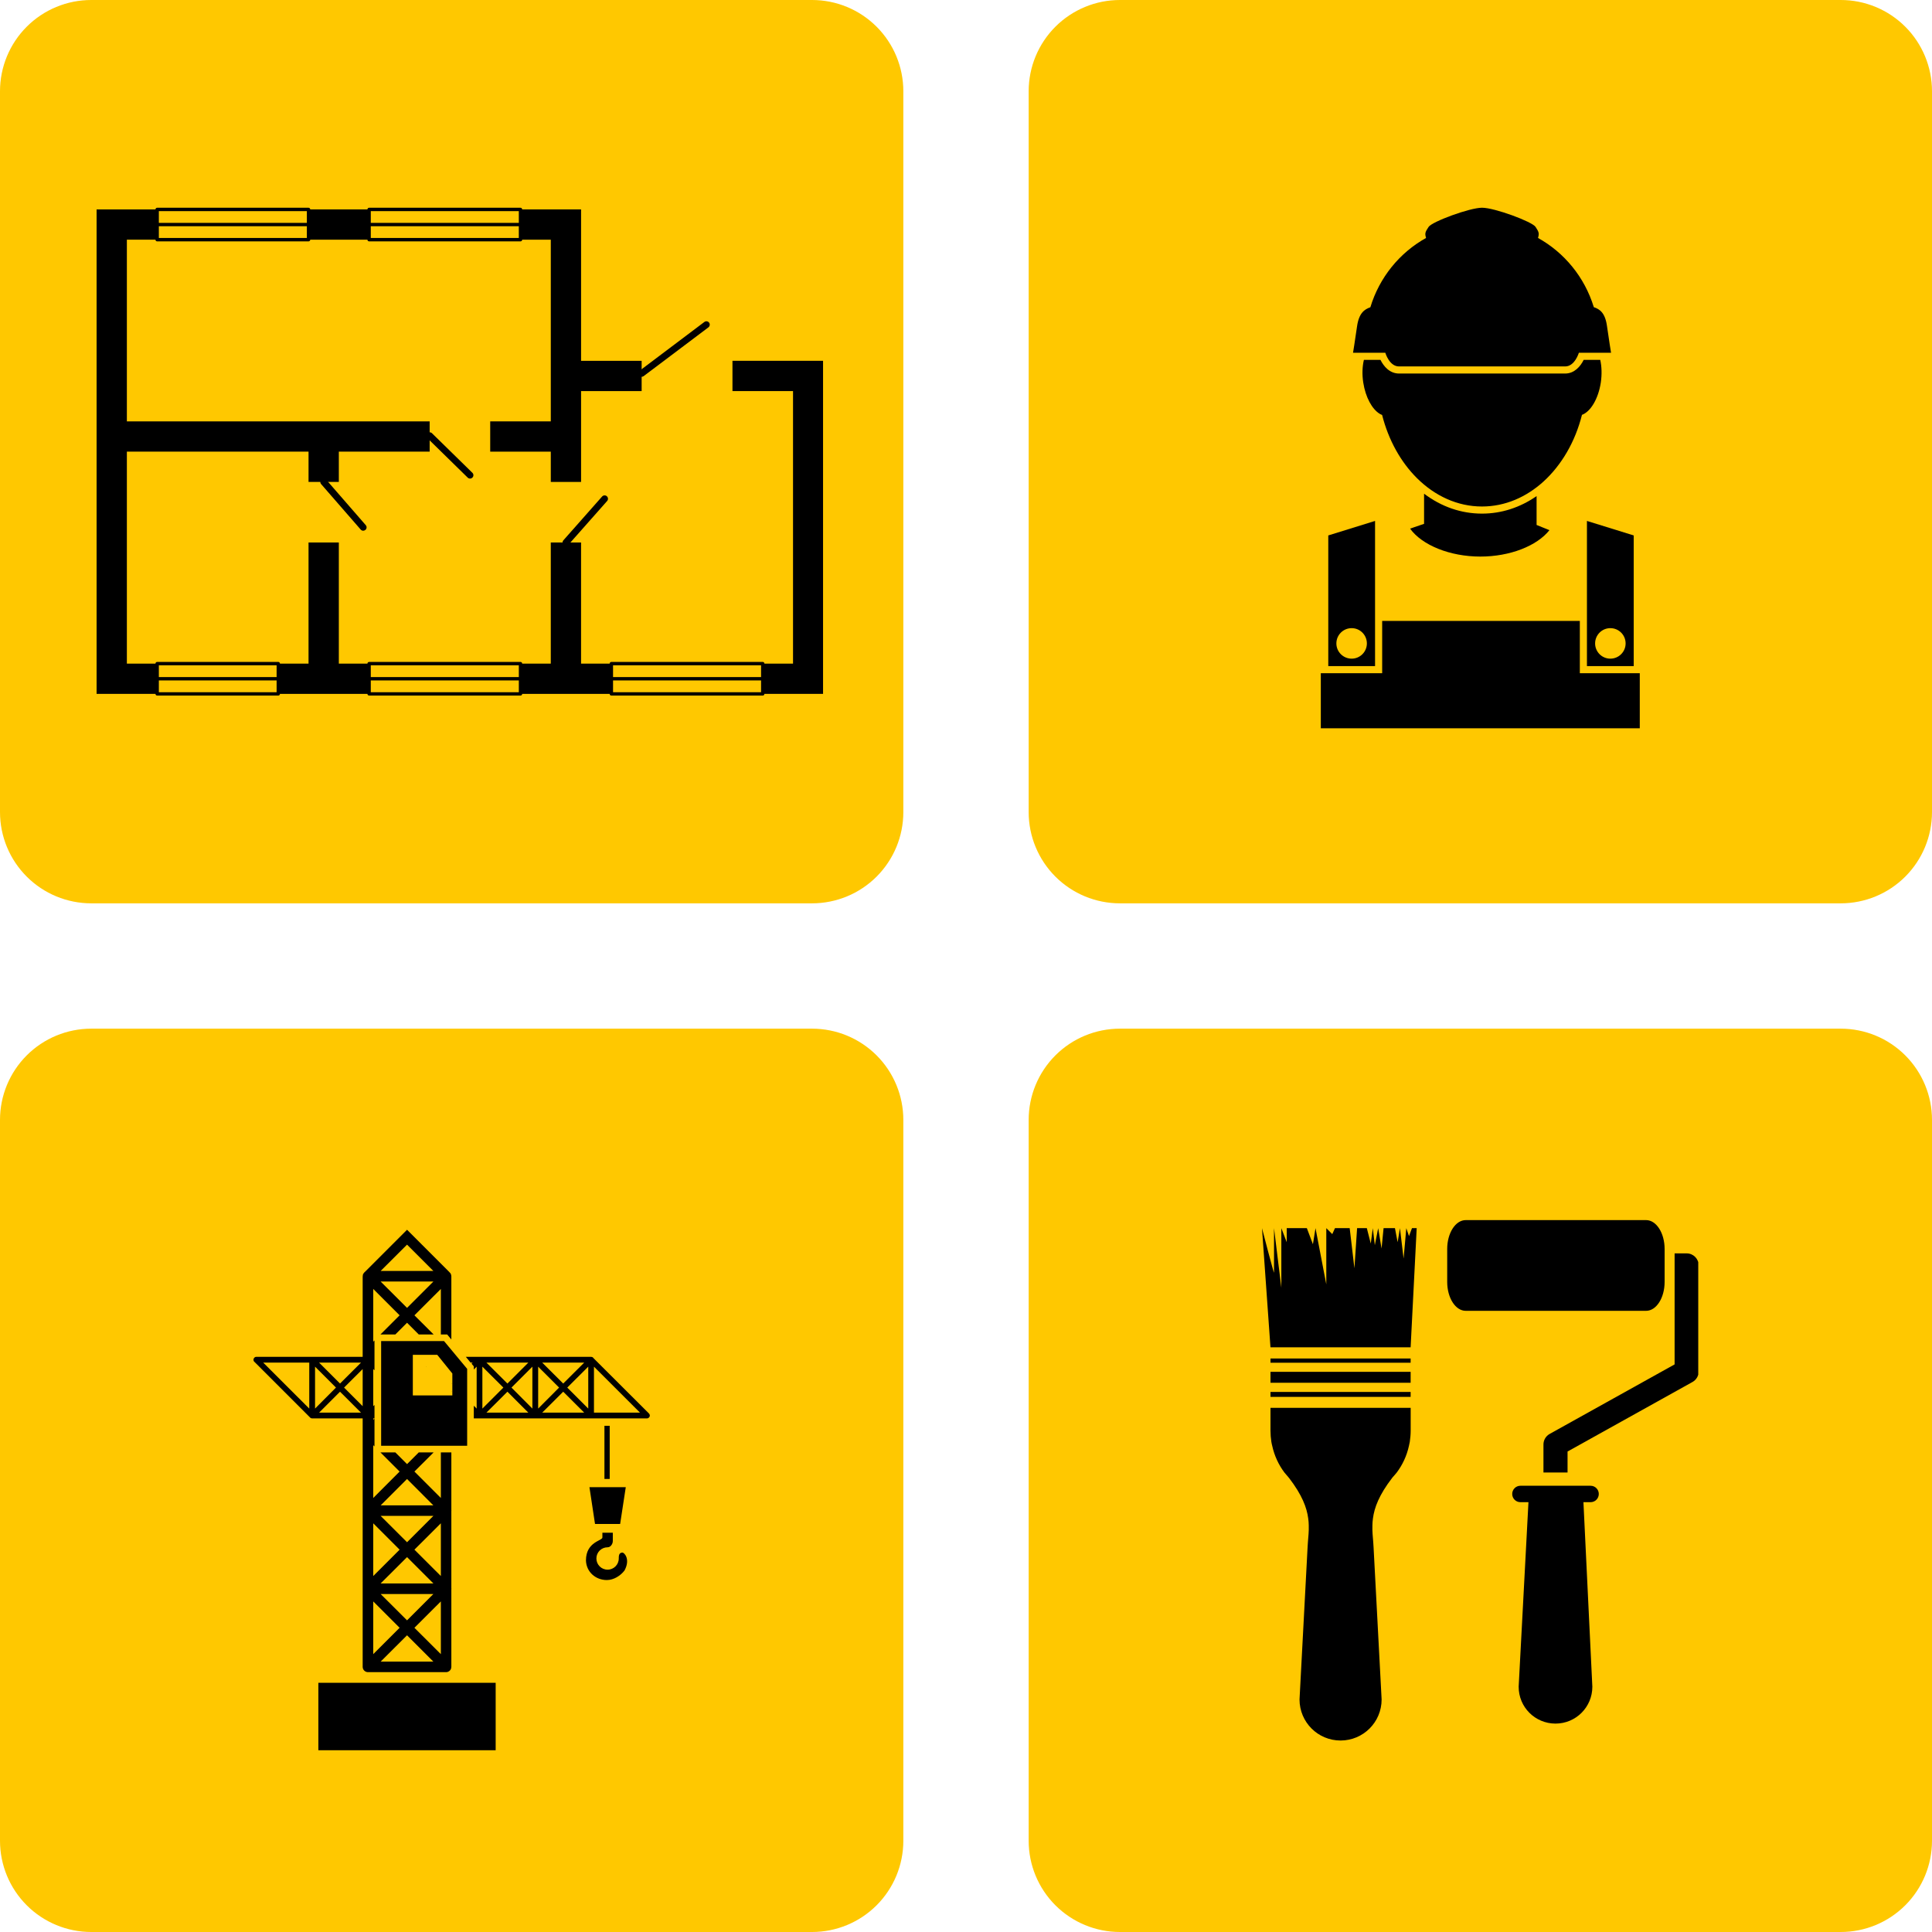 <svg xmlns="http://www.w3.org/2000/svg" xmlns:xlink="http://www.w3.org/1999/xlink" width="1080" zoomAndPan="magnify" viewBox="0 0 810 810" height="1080" preserveAspectRatio="xMidYMid meet" version="1.0"><defs><clipPath id="9da37577e1"><path d="M 0 0 L 378.727 0 L 378.727 378.727 L 0 378.727 Z M 0 0 " clip-rule="nonzero"/></clipPath><clipPath id="8c84ff7105"><path d="M 38.25 0 L 340.477 0 C 350.621 0 360.348 4.031 367.523 11.203 C 374.695 18.375 378.727 28.105 378.727 38.25 L 378.727 340.477 C 378.727 350.621 374.695 360.348 367.523 367.523 C 360.348 374.695 350.621 378.727 340.477 378.727 L 38.25 378.727 C 28.105 378.727 18.375 374.695 11.203 367.523 C 4.031 360.348 0 350.621 0 340.477 L 0 38.25 C 0 28.105 4.031 18.375 11.203 11.203 C 18.375 4.031 28.105 0 38.25 0 Z M 38.25 0 " clip-rule="nonzero"/></clipPath><clipPath id="1d225b1afa"><path d="M 129 87.094 L 155 87.094 L 155 101 L 129 101 Z M 129 87.094 " clip-rule="nonzero"/></clipPath><clipPath id="78ba0e1bbc"><path d="M 205 87.094 L 270 87.094 L 270 203 L 205 203 Z M 205 87.094 " clip-rule="nonzero"/></clipPath><clipPath id="918accbe86"><path d="M 307 151 L 345.07 151 L 345.07 291 L 307 291 Z M 307 151 " clip-rule="nonzero"/></clipPath><clipPath id="aaeef78f6f"><path d="M 40.492 87.094 L 181 87.094 L 181 291 L 40.492 291 Z M 40.492 87.094 " clip-rule="nonzero"/></clipPath><clipPath id="6ec2b4d1f0"><path d="M 154 87.094 L 219 87.094 L 219 102 L 154 102 Z M 154 87.094 " clip-rule="nonzero"/></clipPath><clipPath id="d85e32e928"><path d="M 65 87.094 L 131 87.094 L 131 102 L 65 102 Z M 65 87.094 " clip-rule="nonzero"/></clipPath><clipPath id="03ff29a6d2"><path d="M 65 277 L 118 277 L 118 291.762 L 65 291.762 Z M 65 277 " clip-rule="nonzero"/></clipPath><clipPath id="72f2ed7153"><path d="M 154 277 L 219 277 L 219 291.762 L 154 291.762 Z M 154 277 " clip-rule="nonzero"/></clipPath><clipPath id="718901943d"><path d="M 255 277 L 321 277 L 321 291.762 L 255 291.762 Z M 255 277 " clip-rule="nonzero"/></clipPath><clipPath id="d7040b2375"><path d="M 0 431.273 L 378.727 431.273 L 378.727 810 L 0 810 Z M 0 431.273 " clip-rule="nonzero"/></clipPath><clipPath id="d67598bb2b"><path d="M 38.25 431.273 L 340.477 431.273 C 350.621 431.273 360.348 435.305 367.523 442.477 C 374.695 449.652 378.727 459.379 378.727 469.523 L 378.727 771.75 C 378.727 781.895 374.695 791.625 367.523 798.797 C 360.348 805.969 350.621 810 340.477 810 L 38.25 810 C 28.105 810 18.375 805.969 11.203 798.797 C 4.031 791.625 0 781.895 0 771.75 L 0 469.523 C 0 459.379 4.031 449.652 11.203 442.477 C 18.375 435.305 28.105 431.273 38.25 431.273 Z M 38.25 431.273 " clip-rule="nonzero"/></clipPath><clipPath id="cd3c2e940d"><path d="M 106.27 515.578 L 272.258 515.578 L 272.258 702 L 106.27 702 Z M 106.27 515.578 " clip-rule="nonzero"/></clipPath><clipPath id="ffd1b19e2c"><path d="M 133 705 L 208 705 L 208 733.941 L 133 733.941 Z M 133 705 " clip-rule="nonzero"/></clipPath><clipPath id="6582ebb78f"><path d="M 431.273 431.273 L 810 431.273 L 810 810 L 431.273 810 Z M 431.273 431.273 " clip-rule="nonzero"/></clipPath><clipPath id="a8b60617b0"><path d="M 469.523 431.273 L 771.75 431.273 C 781.895 431.273 791.625 435.305 798.797 442.477 C 805.969 449.652 810 459.379 810 469.523 L 810 771.75 C 810 781.895 805.969 791.625 798.797 798.797 C 791.625 805.969 781.895 810 771.75 810 L 469.523 810 C 459.379 810 449.652 805.969 442.477 798.797 C 435.305 791.625 431.273 781.895 431.273 771.75 L 431.273 469.523 C 431.273 459.379 435.305 449.652 442.477 442.477 C 449.652 435.305 459.379 431.273 469.523 431.273 Z M 469.523 431.273 " clip-rule="nonzero"/></clipPath><clipPath id="f3ce5ca0eb"><path d="M 532 590 L 592 590 L 592 729.879 L 532 729.879 Z M 532 590 " clip-rule="nonzero"/></clipPath><clipPath id="3916c3d279"><path d="M 529.09 514 L 594 514 L 594 565 L 529.09 565 Z M 529.09 514 " clip-rule="nonzero"/></clipPath><clipPath id="5fcdc2b564"><path d="M 647 525 L 712 525 L 712 618 L 647 618 Z M 647 525 " clip-rule="nonzero"/></clipPath><clipPath id="1e3e1d6eb0"><path d="M 606 511.516 L 698 511.516 L 698 550 L 606 550 Z M 606 511.516 " clip-rule="nonzero"/></clipPath><clipPath id="d6dc48db3e"><path d="M 431.273 0 L 810 0 L 810 378.727 L 431.273 378.727 Z M 431.273 0 " clip-rule="nonzero"/></clipPath><clipPath id="3a48f88844"><path d="M 469.523 0 L 771.75 0 C 781.895 0 791.625 4.031 798.797 11.203 C 805.969 18.375 810 28.105 810 38.25 L 810 340.477 C 810 350.621 805.969 360.348 798.797 367.523 C 791.625 374.695 781.895 378.727 771.75 378.727 L 469.523 378.727 C 459.379 378.727 449.652 374.695 442.477 367.523 C 435.305 360.348 431.273 350.621 431.273 340.477 L 431.273 38.25 C 431.273 28.105 435.305 18.375 442.477 11.203 C 449.652 4.031 459.379 0 469.523 0 Z M 469.523 0 " clip-rule="nonzero"/></clipPath><clipPath id="303f6b3a5a"><path d="M 553.73 260 L 687.484 260 L 687.484 305.457 L 553.73 305.457 Z M 553.73 260 " clip-rule="nonzero"/></clipPath><clipPath id="a827f91db7"><path d="M 567 87.094 L 676 87.094 L 676 154 L 567 154 Z M 567 87.094 " clip-rule="nonzero"/></clipPath></defs><g clip-path="url(#9da37577e1)"><g clip-path="url(#8c84ff7105)"><path fill="#ffc800" d="M 0 0 L 378.727 0 L 378.727 378.727 L 0 378.727 Z M 0 0 " fill-opacity="1" fill-rule="nonzero"/></g></g><g clip-path="url(#1d225b1afa)"><path fill="#000000" d="M 154.754 87.797 L 154.754 100.492 L 129.355 100.492 L 129.355 87.797 L 154.754 87.797 " fill-opacity="1" fill-rule="nonzero"/></g><g clip-path="url(#78ba0e1bbc)"><path fill="#000000" d="M 269.012 151.277 L 269.012 163.969 L 243.617 163.969 L 243.617 202.055 L 230.922 202.055 L 230.922 189.355 L 205.523 189.355 L 205.523 176.664 L 230.922 176.664 L 230.922 100.492 L 218.223 100.492 L 218.223 87.797 L 243.617 87.797 L 243.617 151.277 L 269.012 151.277 " fill-opacity="1" fill-rule="nonzero"/></g><g clip-path="url(#918accbe86)"><path fill="#000000" d="M 345.168 151.273 L 345.168 290.914 L 319.789 290.914 L 319.789 278.227 L 332.48 278.227 L 332.48 163.969 L 307.09 163.969 L 307.09 151.273 L 345.168 151.273 " fill-opacity="1" fill-rule="nonzero"/></g><path fill="#000000" d="M 256.309 278.227 L 256.309 290.914 L 218.227 290.914 L 218.227 278.227 L 230.918 278.227 L 230.918 227.441 L 243.613 227.441 L 243.613 278.227 L 256.309 278.227 " fill-opacity="1" fill-rule="nonzero"/><g clip-path="url(#aaeef78f6f)"><path fill="#000000" d="M 180.137 176.664 L 180.137 189.355 L 142.059 189.355 L 142.059 202.055 L 129.355 202.055 L 129.355 189.355 L 53.191 189.355 L 53.191 278.227 L 65.887 278.227 L 65.887 290.914 L 40.496 290.914 L 40.496 87.797 L 65.887 87.797 L 65.887 100.492 L 53.191 100.492 L 53.191 176.664 L 180.137 176.664 " fill-opacity="1" fill-rule="nonzero"/></g><path fill="#000000" d="M 154.754 278.227 L 154.754 290.914 L 116.672 290.914 L 116.672 278.227 L 129.355 278.227 L 129.355 227.441 L 142.059 227.441 L 142.059 278.227 L 154.754 278.227 " fill-opacity="1" fill-rule="nonzero"/><g clip-path="url(#6ec2b4d1f0)"><path fill="#000000" d="M 155.453 99.781 L 217.516 99.781 L 217.516 88.508 L 155.453 88.508 Z M 218.227 101.199 L 154.754 101.199 C 154.363 101.199 154.047 100.883 154.047 100.492 L 154.047 87.797 C 154.047 87.414 154.363 87.094 154.754 87.094 L 218.227 87.094 C 218.617 87.094 218.926 87.414 218.926 87.797 L 218.926 100.492 C 218.926 100.883 218.617 101.199 218.227 101.199 " fill-opacity="1" fill-rule="nonzero"/></g><g clip-path="url(#d85e32e928)"><path fill="#000000" d="M 66.598 99.781 L 128.652 99.781 L 128.652 88.508 L 66.598 88.508 Z M 129.355 101.199 L 65.887 101.199 C 65.492 101.199 65.184 100.883 65.184 100.492 L 65.184 87.797 C 65.184 87.414 65.492 87.094 65.887 87.094 L 129.355 87.094 C 129.746 87.094 130.066 87.414 130.066 87.797 L 130.066 100.492 C 130.066 100.883 129.746 101.199 129.355 101.199 " fill-opacity="1" fill-rule="nonzero"/></g><g clip-path="url(#03ff29a6d2)"><path fill="#000000" d="M 66.598 290.211 L 115.969 290.211 L 115.969 278.926 L 66.598 278.926 Z M 116.672 291.621 L 65.887 291.621 C 65.492 291.621 65.184 291.312 65.184 290.914 L 65.184 278.227 C 65.184 277.828 65.492 277.516 65.887 277.516 L 116.672 277.516 C 117.062 277.516 117.367 277.828 117.367 278.227 L 117.367 290.914 C 117.367 291.312 117.062 291.621 116.672 291.621 " fill-opacity="1" fill-rule="nonzero"/></g><g clip-path="url(#72f2ed7153)"><path fill="#000000" d="M 155.453 290.211 L 217.52 290.211 L 217.52 278.926 L 155.453 278.926 Z M 218.227 291.621 L 154.754 291.621 C 154.363 291.621 154.047 291.312 154.047 290.914 L 154.047 278.227 C 154.047 277.828 154.363 277.516 154.754 277.516 L 218.227 277.516 C 218.617 277.516 218.93 277.828 218.93 278.227 L 218.93 290.914 C 218.93 291.312 218.617 291.621 218.227 291.621 " fill-opacity="1" fill-rule="nonzero"/></g><g clip-path="url(#718901943d)"><path fill="#000000" d="M 257.023 290.211 L 319.082 290.211 L 319.082 278.926 L 257.023 278.926 Z M 319.789 291.621 L 256.309 291.621 C 255.922 291.621 255.602 291.312 255.602 290.918 L 255.602 278.227 C 255.602 277.828 255.922 277.52 256.309 277.52 L 319.789 277.52 C 320.172 277.52 320.488 277.828 320.488 278.227 L 320.488 290.918 C 320.488 291.312 320.172 291.621 319.789 291.621 " fill-opacity="1" fill-rule="nonzero"/></g><path fill="#000000" d="M 116.672 285.273 L 65.887 285.273 C 65.492 285.273 65.184 284.961 65.184 284.57 C 65.184 284.176 65.492 283.863 65.887 283.863 L 116.672 283.863 C 117.062 283.863 117.367 284.176 117.367 284.57 C 117.367 284.961 117.062 285.273 116.672 285.273 " fill-opacity="1" fill-rule="nonzero"/><path fill="#000000" d="M 218.227 285.273 L 154.754 285.273 C 154.363 285.273 154.047 284.961 154.047 284.57 C 154.047 284.176 154.363 283.863 154.754 283.863 L 218.227 283.863 C 218.617 283.863 218.93 284.176 218.93 284.57 C 218.93 284.961 218.617 285.273 218.227 285.273 " fill-opacity="1" fill-rule="nonzero"/><path fill="#000000" d="M 319.789 285.277 L 256.309 285.277 C 255.922 285.277 255.602 284.961 255.602 284.574 C 255.602 284.176 255.922 283.863 256.309 283.863 L 319.789 283.863 C 320.172 283.863 320.488 284.176 320.488 284.574 C 320.488 284.961 320.172 285.277 319.789 285.277 " fill-opacity="1" fill-rule="nonzero"/><path fill="#000000" d="M 218.223 94.855 L 154.754 94.855 C 154.363 94.855 154.047 94.531 154.047 94.145 C 154.047 93.762 154.363 93.438 154.754 93.438 L 218.223 93.438 C 218.617 93.438 218.93 93.762 218.93 94.145 C 218.93 94.531 218.617 94.855 218.223 94.855 " fill-opacity="1" fill-rule="nonzero"/><path fill="#000000" d="M 129.355 94.855 L 65.887 94.855 C 65.492 94.855 65.184 94.531 65.184 94.145 C 65.184 93.762 65.492 93.438 65.887 93.438 L 129.355 93.438 C 129.746 93.438 130.066 93.762 130.066 94.145 C 130.066 94.531 129.746 94.855 129.355 94.855 " fill-opacity="1" fill-rule="nonzero"/><path fill="#000000" d="M 152.281 222.504 C 151.883 222.504 151.5 222.34 151.223 222.02 L 134.645 202.973 C 134.133 202.391 134.191 201.5 134.777 200.988 C 135.359 200.473 136.258 200.539 136.777 201.129 L 153.344 220.168 C 153.859 220.754 153.801 221.645 153.207 222.156 C 152.938 222.391 152.605 222.504 152.281 222.504 " fill-opacity="1" fill-rule="nonzero"/><path fill="#000000" d="M 197.066 200.641 C 196.707 200.641 196.348 200.508 196.082 200.238 L 179.16 183.668 C 178.598 183.121 178.59 182.23 179.137 181.676 C 179.684 181.113 180.57 181.102 181.125 181.648 L 198.047 198.219 C 198.609 198.773 198.625 199.66 198.07 200.215 C 197.805 200.496 197.434 200.641 197.066 200.641 " fill-opacity="1" fill-rule="nonzero"/><path fill="#000000" d="M 237.27 228.852 C 236.926 228.852 236.605 228.742 236.332 228.5 C 235.742 227.977 235.695 227.09 236.215 226.512 L 252.426 208.172 C 252.945 207.586 253.84 207.531 254.418 208.047 C 255.004 208.562 255.059 209.453 254.547 210.039 L 238.32 228.379 C 238.043 228.695 237.66 228.852 237.27 228.852 " fill-opacity="1" fill-rule="nonzero"/><path fill="#000000" d="M 269.016 157.973 C 268.578 157.973 268.156 157.781 267.875 157.414 C 267.406 156.785 267.539 155.906 268.156 155.438 L 295.316 134.98 C 295.93 134.52 296.809 134.637 297.289 135.258 C 297.75 135.879 297.625 136.773 297.008 137.242 L 269.855 157.691 C 269.605 157.879 269.305 157.973 269.016 157.973 " fill-opacity="1" fill-rule="nonzero"/><g clip-path="url(#d7040b2375)"><g clip-path="url(#d67598bb2b)"><path fill="#ffc800" d="M 0 431.273 L 378.727 431.273 L 378.727 810 L 0 810 Z M 0 431.273 " fill-opacity="1" fill-rule="nonzero"/></g></g><path fill="#000000" d="M 189.238 666.094 C 189.238 665.785 189.172 665.5 189.062 665.254 C 189.281 665.785 189.281 666.379 189.062 666.91 C 189.172 666.645 189.238 666.379 189.238 666.094 " fill-opacity="1" fill-rule="nonzero"/><path fill="#000000" d="M 189.238 633.324 C 189.238 633.039 189.172 632.773 189.062 632.508 C 189.281 633.039 189.281 633.637 189.062 634.164 C 189.172 633.922 189.238 633.637 189.238 633.324 Z M 189.238 666.094 C 189.238 665.785 189.172 665.5 189.062 665.254 C 189.281 665.785 189.281 666.379 189.062 666.91 C 189.172 666.645 189.238 666.379 189.238 666.094 " fill-opacity="1" fill-rule="nonzero"/><path fill="#000000" d="M 189.238 633.324 C 189.238 633.039 189.172 632.773 189.062 632.508 C 189.281 633.039 189.281 633.637 189.062 634.164 C 189.172 633.922 189.238 633.637 189.238 633.324 Z M 189.238 600.578 C 189.238 600.293 189.172 600.004 189.062 599.742 C 189.281 600.27 189.281 600.891 189.062 601.418 C 189.172 601.156 189.238 600.863 189.238 600.578 " fill-opacity="1" fill-rule="nonzero"/><path fill="#000000" d="M 189.238 600.578 C 189.238 600.293 189.172 600.004 189.062 599.742 C 189.281 600.27 189.281 600.891 189.062 601.418 C 189.172 601.156 189.238 600.863 189.238 600.578 Z M 188.953 568.871 L 188.973 568.871 C 189.016 568.805 189.039 568.719 189.062 568.652 C 189.016 568.719 188.996 568.805 188.953 568.871 " fill-opacity="1" fill-rule="nonzero"/><path fill="#000000" d="M 178.84 572.891 L 178.84 572.977 L 178.793 572.934 L 178.84 572.891 " fill-opacity="1" fill-rule="nonzero"/><path fill="#000000" d="M 188.574 569.379 L 188.379 569.578 C 188.332 569.598 188.312 569.645 188.266 569.664 C 188.379 569.578 188.488 569.488 188.574 569.379 " fill-opacity="1" fill-rule="nonzero"/><path fill="#000000" d="M 152.074 534.957 C 152.074 535 152.055 535.043 152.055 535.086 C 152.055 535.156 152.074 535.219 152.074 535.285 L 152.098 535.309 C 152.074 535.199 152.074 535.086 152.074 534.957 Z M 152.207 534.25 C 152.164 534.34 152.164 534.469 152.141 534.559 C 152.164 534.449 152.184 534.34 152.23 534.25 Z M 152.805 533.41 L 152.715 533.5 L 152.715 533.52 C 152.805 533.434 152.914 533.344 153.027 533.234 C 152.957 533.301 152.871 533.344 152.805 533.41 Z M 188.488 533.41 C 188.422 533.344 188.332 533.301 188.266 533.234 C 188.375 533.344 188.488 533.434 188.574 533.52 L 188.574 533.5 Z M 188.953 568.871 L 188.973 568.871 C 189.016 568.805 189.039 568.719 189.062 568.652 C 189.016 568.719 188.996 568.805 188.953 568.871 " fill-opacity="1" fill-rule="nonzero"/><path fill="#000000" d="M 152.098 535.305 L 152.074 535.285 C 152.074 535.219 152.055 535.152 152.055 535.086 C 152.055 535.043 152.074 535 152.074 534.953 C 152.074 535.086 152.074 535.199 152.098 535.305 " fill-opacity="1" fill-rule="nonzero"/><path fill="#000000" d="M 152.23 534.246 C 152.188 534.336 152.164 534.449 152.145 534.559 C 152.164 534.469 152.164 534.336 152.211 534.246 L 152.23 534.246 " fill-opacity="1" fill-rule="nonzero"/><path fill="#000000" d="M 188.574 533.5 L 188.574 533.52 C 188.488 533.434 188.375 533.344 188.266 533.234 C 188.332 533.301 188.422 533.344 188.488 533.41 L 188.574 533.5 " fill-opacity="1" fill-rule="nonzero"/><path fill="#000000" d="M 153.027 533.234 C 152.914 533.344 152.805 533.434 152.715 533.52 L 152.715 533.5 L 152.805 533.41 C 152.871 533.344 152.957 533.301 153.027 533.234 " fill-opacity="1" fill-rule="nonzero"/><path fill="#000000" d="M 178.793 572.934 L 178.84 572.977 L 178.84 572.891 L 178.793 572.934 " fill-opacity="1" fill-rule="nonzero"/><path fill="#000000" d="M 177.934 594.617 C 177.844 594.66 177.734 594.66 177.645 594.66 L 177.977 594.66 Z M 178.793 572.934 L 178.84 572.977 L 178.84 572.891 Z M 178.793 572.934 L 178.84 572.977 L 178.84 572.891 L 178.793 572.934 " fill-opacity="1" fill-rule="nonzero"/><path fill="#000000" d="M 178.84 572.891 L 178.84 572.977 L 178.793 572.934 L 178.84 572.891 " fill-opacity="1" fill-rule="nonzero"/><path fill="#000000" d="M 189.348 580.066 L 189.238 580.176 L 189.238 579.977 Z M 189.348 580.066 " fill-opacity="1" fill-rule="nonzero"/><path fill="#000000" d="M 189.348 583.465 L 189.238 583.555 L 189.238 583.355 Z M 189.348 583.465 " fill-opacity="1" fill-rule="nonzero"/><g clip-path="url(#cd3c2e940d)"><path fill="#000000" d="M 249.023 592.254 L 249.023 572.98 L 268.324 592.254 Z M 246.629 590.555 L 237.828 581.75 L 246.629 572.98 Z M 227.328 592.254 L 236.129 583.48 L 244.93 592.254 Z M 225.629 572.98 L 234.402 581.75 L 225.629 590.555 Z M 223.207 590.555 L 214.438 581.75 L 223.207 572.98 Z M 203.934 592.254 L 212.738 583.48 L 221.508 592.254 Z M 202.238 572.98 L 211.039 581.75 L 202.238 590.555 Z M 221.508 571.281 L 212.738 580.055 L 203.934 571.281 Z M 244.93 571.281 L 236.129 580.055 L 227.328 571.281 Z M 272.391 593.172 C 272.363 593.059 272.336 592.977 272.281 592.895 C 272.254 592.863 272.254 592.781 272.195 592.754 C 272.113 592.641 272.027 592.531 271.918 592.445 L 248.828 569.414 L 248.688 569.219 C 248.438 568.969 248.133 568.859 247.828 568.859 L 195.301 568.859 L 197.309 571.281 L 198.145 571.281 L 197.699 571.727 L 198.645 572.867 L 198.645 574.176 L 199.844 572.98 L 199.844 590.555 L 198.645 589.355 L 198.645 594.676 L 271.219 594.676 C 271.887 594.676 272.445 594.117 272.445 593.477 C 272.445 593.367 272.418 593.281 272.391 593.172 Z M 170.656 548.332 L 159.57 537.277 L 181.711 537.277 Z M 170.656 521.82 L 181.684 532.848 L 159.598 532.848 Z M 167.539 649.703 L 156.48 660.762 L 156.48 638.648 Z M 181.711 635.531 L 170.656 646.586 L 159.57 635.531 Z M 170.656 620.07 L 181.684 631.129 L 159.598 631.129 Z M 184.832 660.762 L 173.746 649.703 L 184.832 638.648 Z M 184.832 693.512 L 173.746 682.457 L 184.832 671.398 Z M 159.598 696.633 L 170.656 685.602 L 181.684 696.633 Z M 181.684 668.309 L 170.656 679.336 L 159.598 668.309 Z M 159.57 663.879 L 170.656 652.824 L 181.711 663.879 Z M 156.48 671.398 L 167.539 682.457 L 156.48 693.512 Z M 152.051 589.551 L 144.254 581.75 L 152.051 573.98 Z M 133.781 592.254 L 142.555 583.48 L 151.355 592.254 Z M 132.086 572.98 L 140.855 581.75 L 132.086 590.555 Z M 151.355 571.281 L 142.555 580.055 L 133.781 571.281 Z M 129.66 590.555 L 110.359 571.281 L 129.66 571.281 Z M 187.477 559.473 L 189.23 561.59 L 189.23 535.074 C 189.23 535.02 189.203 534.965 189.203 534.938 C 189.203 534.855 189.203 534.77 189.176 534.66 C 189.148 534.52 189.094 534.379 189.062 534.238 C 189.008 534.129 188.926 533.992 188.867 533.852 L 188.867 533.824 C 188.758 533.711 188.676 533.602 188.562 533.516 C 188.48 533.434 188.367 533.352 188.258 533.238 C 188.34 533.293 188.426 533.352 188.48 533.406 L 170.656 515.582 L 152.719 533.516 C 152.609 533.629 152.527 533.738 152.441 533.852 C 152.359 533.961 152.301 534.102 152.219 534.215 L 152.219 534.238 C 152.191 534.324 152.164 534.434 152.137 534.547 C 152.109 534.688 152.078 534.828 152.078 534.965 C 152.078 535.074 152.078 535.188 152.109 535.301 L 152.078 535.301 C 152.078 535.215 152.051 535.16 152.051 535.074 L 152.051 568.859 L 107.465 568.859 C 106.797 568.859 106.27 569.414 106.27 570.055 C 106.27 570.168 106.27 570.277 106.297 570.363 C 106.352 570.559 106.434 570.723 106.547 570.863 C 106.629 570.945 106.711 571.004 106.797 571.086 L 130.023 594.312 C 130.246 594.562 130.551 594.676 130.859 594.676 L 152.051 594.676 L 152.051 698.832 C 152.051 699.027 152.078 699.223 152.137 699.387 C 152.137 699.5 152.191 699.582 152.219 699.695 C 152.273 699.836 152.332 699.945 152.441 700.086 C 152.527 700.195 152.609 700.309 152.719 700.418 C 153.141 700.836 153.723 701.059 154.254 701.059 L 187.031 701.059 C 187.586 701.059 188.145 700.836 188.562 700.418 C 188.676 700.309 188.785 700.195 188.867 700.086 C 188.926 699.945 189.008 699.809 189.062 699.668 C 189.148 699.445 189.203 699.223 189.203 698.973 C 189.203 698.914 189.23 698.887 189.23 698.832 L 189.23 608.934 L 184.832 608.934 L 184.832 628.039 L 173.746 616.953 L 181.797 608.934 L 175.559 608.934 L 170.656 613.836 L 165.754 608.934 L 159.516 608.934 L 167.539 616.953 L 156.48 628.039 L 156.48 605.898 L 157.008 606.426 L 157.008 594.73 L 156.48 595.262 L 156.48 594.676 L 157.008 594.676 L 157.008 589.02 L 156.48 589.551 L 156.48 573.98 L 157.008 574.512 L 157.008 561.98 L 156.48 562.508 L 156.48 540.395 L 167.539 551.453 L 159.516 559.473 L 165.754 559.473 L 170.656 554.57 L 175.559 559.473 L 181.797 559.473 L 173.746 551.453 L 184.832 540.395 L 184.832 559.473 L 187.477 559.473 " fill-opacity="1" fill-rule="nonzero"/></g><path fill="#000000" d="M 157.066 594.676 L 157.008 594.73 L 157.008 594.676 Z M 157.066 594.676 " fill-opacity="1" fill-rule="nonzero"/><path fill="#000000" d="M 189.648 585.039 L 173.078 585.039 L 173.078 568.023 L 183.328 568.023 L 189.648 575.848 Z M 186.168 562.258 L 159.793 562.258 L 159.793 606.148 L 195.859 606.148 L 195.859 573.898 L 186.168 562.258 " fill-opacity="1" fill-rule="nonzero"/><g clip-path="url(#ffd1b19e2c)"><path fill="#000000" d="M 207.812 733.801 L 133.473 733.801 L 133.473 705.516 L 207.812 705.516 L 207.812 733.801 " fill-opacity="1" fill-rule="nonzero"/></g><path fill="#000000" d="M 255.621 597.773 L 255.621 620.051 L 253.414 620.051 L 253.414 597.773 L 255.621 597.773 " fill-opacity="1" fill-rule="nonzero"/><path fill="#000000" d="M 262.359 623.5 L 259.996 638.934 L 249.465 638.934 L 247.125 623.5 L 262.359 623.5 " fill-opacity="1" fill-rule="nonzero"/><path fill="#000000" d="M 261.895 658.312 C 261.871 658.355 261.828 658.422 261.809 658.465 C 260.172 660.609 257.324 662.441 254.43 662.441 C 249.641 662.441 245.797 658.973 245.664 654.203 C 245.664 650.297 247.387 648.242 249.109 646.984 C 250.832 645.746 252.555 645.305 252.555 644.602 L 252.555 642.59 L 256.926 642.59 L 256.926 645.988 C 256.926 646.719 256.684 647.379 256.285 647.867 C 255.91 648.375 255.359 648.707 254.738 648.707 C 252.133 648.707 250.039 650.805 250.039 653.387 C 250.039 655.992 252.133 658.09 254.738 658.09 C 257.324 658.09 259.422 655.992 259.422 653.387 L 259.422 653.145 C 259.422 651.445 259.996 650.938 260.988 650.938 C 261.738 650.938 264.344 653.652 261.895 658.312 " fill-opacity="1" fill-rule="nonzero"/><g clip-path="url(#6582ebb78f)"><g clip-path="url(#a8b60617b0)"><path fill="#ffc800" d="M 431.273 431.273 L 810 431.273 L 810 810 L 431.273 810 Z M 431.273 431.273 " fill-opacity="1" fill-rule="nonzero"/></g></g><path fill="#000000" d="M 591.414 569.555 L 591.414 571.332 L 532.66 571.332 L 532.66 569.555 L 591.414 569.555 " fill-opacity="1" fill-rule="nonzero"/><path fill="#000000" d="M 591.414 575.145 L 591.414 579.73 L 532.66 579.73 L 532.66 575.145 L 591.414 575.145 " fill-opacity="1" fill-rule="nonzero"/><path fill="#000000" d="M 532.66 583.578 L 591.414 583.578 L 591.414 585.652 L 532.66 585.652 L 532.66 583.578 " fill-opacity="1" fill-rule="nonzero"/><g clip-path="url(#f3ce5ca0eb)"><path fill="#000000" d="M 591.43 590.25 L 591.43 599.773 C 591.43 601.344 591.289 602.922 591.07 604.445 C 590.977 605.027 590.844 605.617 590.711 606.156 C 589.809 610.336 588.016 614.152 585.543 617.43 C 584.957 618.109 584.422 618.777 583.832 619.41 C 583.793 619.5 583.699 619.539 583.652 619.637 C 578.176 626.77 576.199 632.082 575.613 636.617 C 575.477 637.652 575.387 638.59 575.387 639.539 C 575.297 642.004 575.566 644.301 575.746 646.68 C 575.793 647.398 575.836 648.121 575.883 648.84 L 579.25 712.5 C 579.25 717.262 577.32 721.578 574.215 724.676 C 571.121 727.777 566.801 729.719 562.039 729.719 C 552.52 729.719 544.832 722.031 544.832 712.5 L 548.203 648.84 C 548.246 648.121 548.293 647.398 548.34 646.68 C 548.523 644.301 548.781 642.004 548.699 639.539 C 548.699 638.59 548.609 637.652 548.477 636.617 C 547.887 632.082 545.91 626.77 540.434 619.637 C 540.34 619.59 540.25 619.5 540.25 619.41 C 539.668 618.777 539.129 618.109 538.547 617.43 C 536.07 614.152 534.273 610.289 533.379 606.156 C 533.238 605.617 533.105 605.027 533.016 604.445 C 532.789 602.922 532.656 601.391 532.656 599.773 L 532.656 590.25 L 591.43 590.25 " fill-opacity="1" fill-rule="nonzero"/></g><g clip-path="url(#3916c3d279)"><path fill="#000000" d="M 593.957 514.906 L 591.41 564.871 L 532.648 564.871 L 529.094 514.906 C 529.094 514.906 534.141 534.402 534.141 533.512 C 534.141 532.582 534.141 514.906 534.141 514.906 L 537.207 539.895 L 537.207 514.906 L 539.465 520.801 L 539.465 514.906 L 547.902 514.906 L 550.449 521.645 L 551.531 514.906 L 556.055 538.477 L 556.055 514.906 L 558.559 517.41 L 559.695 514.906 L 565.863 514.906 L 567.844 531.73 L 568.969 514.906 L 573.051 514.906 L 574.699 521.363 L 575.555 514.906 L 576.402 522.051 L 577.809 514.906 L 579.223 523.461 L 580.074 514.906 L 584.836 514.906 L 585.965 520.801 L 586.934 514.906 L 588.465 527.656 L 589.598 514.906 L 590.73 518.25 L 591.98 514.906 L 593.957 514.906 " fill-opacity="1" fill-rule="nonzero"/></g><g clip-path="url(#5fcdc2b564)"><path fill="#000000" d="M 712.184 530.555 L 712.184 574.996 C 712.184 576.805 711.188 578.508 709.598 579.398 L 657.203 608.555 L 657.203 617.359 L 647.102 617.359 L 647.102 605.594 C 647.102 603.777 648.102 602.078 649.691 601.191 L 702.086 572.031 L 702.086 525.488 L 707.156 525.488 C 709.93 525.488 712.184 527.746 712.184 530.555 " fill-opacity="1" fill-rule="nonzero"/></g><g clip-path="url(#1e3e1d6eb0)"><path fill="#000000" d="M 697.898 537.453 C 697.898 544.141 694.426 549.566 690.141 549.566 L 614.504 549.566 C 610.219 549.566 606.746 544.141 606.746 537.453 L 606.746 523.648 C 606.746 516.953 610.219 511.535 614.504 511.535 L 690.141 511.535 C 694.426 511.535 697.898 516.953 697.898 523.648 L 697.898 537.453 " fill-opacity="1" fill-rule="nonzero"/></g><path fill="#000000" d="M 666.859 629.793 L 663.863 629.793 L 667.598 707.16 C 667.598 715.707 660.719 722.625 652.133 722.625 C 647.879 722.625 643.992 720.887 641.219 718.113 C 638.406 715.301 636.707 711.453 636.707 707.16 L 640.812 629.793 L 637.445 629.793 C 635.52 629.793 634 628.238 634 626.352 C 634 624.465 635.52 622.91 637.445 622.91 L 666.859 622.91 C 668.785 622.91 670.301 624.465 670.301 626.352 C 670.301 628.238 668.785 629.793 666.859 629.793 " fill-opacity="1" fill-rule="nonzero"/><g clip-path="url(#d6dc48db3e)"><g clip-path="url(#3a48f88844)"><path fill="#ffc800" d="M 431.273 0 L 810 0 L 810 378.727 L 431.273 378.727 Z M 431.273 0 " fill-opacity="1" fill-rule="nonzero"/></g></g><path fill="#000000" d="M 620.637 233.344 C 607.863 233.344 596.172 228.559 591.18 221.621 L 597.047 219.621 L 597.047 206.984 C 604.324 212.469 612.613 215.336 621.336 215.336 C 629.469 215.336 637.277 212.812 644.223 207.988 L 644.223 220.094 L 649.605 222.277 C 644.328 228.914 633.023 233.344 620.637 233.344 " fill-opacity="1" fill-rule="nonzero"/><path fill="#000000" d="M 671.145 160.395 C 670.102 167.219 666.852 172.617 663.246 173.926 C 660.414 185.227 654.691 194.941 647.207 201.801 C 639.934 208.445 630.992 212.352 621.332 212.352 C 611.02 212.352 601.57 207.91 594.059 200.457 C 587.289 193.719 582.133 184.539 579.449 173.957 C 579.094 173.836 578.766 173.688 578.438 173.48 C 575.277 171.57 572.504 166.594 571.551 160.395 C 571.016 156.934 571.164 153.625 571.82 150.883 L 578.766 150.883 C 580.109 153.594 582.641 156.605 586.547 156.605 L 656.211 156.605 C 660.086 156.605 662.621 153.594 663.961 150.883 L 670.906 150.883 C 671.531 153.625 671.652 156.934 671.145 160.395 " fill-opacity="1" fill-rule="nonzero"/><g clip-path="url(#303f6b3a5a)"><path fill="#000000" d="M 553.906 282.254 L 579.48 282.254 L 579.48 260.316 L 662.352 260.316 L 662.352 282.254 L 687.512 282.254 L 687.512 305.328 L 553.754 305.328 L 553.754 282.254 L 553.906 282.254 " fill-opacity="1" fill-rule="nonzero"/></g><path fill="#000000" d="M 566.691 276.145 C 563.145 276.145 560.281 273.281 560.281 269.766 C 560.281 266.215 563.145 263.355 566.691 263.355 C 570.211 263.355 573.07 266.215 573.07 269.766 C 573.07 273.281 570.211 276.145 566.691 276.145 Z M 556.887 224.484 L 556.887 279.273 L 576.5 279.273 L 576.5 218.402 L 556.887 224.484 " fill-opacity="1" fill-rule="nonzero"/><path fill="#000000" d="M 675.137 276.145 C 671.621 276.145 668.758 273.281 668.758 269.766 C 668.758 266.215 671.621 263.355 675.137 263.355 C 678.688 263.355 681.547 266.215 681.547 269.766 C 681.547 273.281 678.688 276.145 675.137 276.145 Z M 665.332 218.402 L 665.332 279.273 L 684.945 279.273 L 684.945 224.484 L 665.332 218.402 " fill-opacity="1" fill-rule="nonzero"/><g clip-path="url(#a827f91db7)"><path fill="#000000" d="M 567.266 147.895 L 580.801 147.895 C 580.801 147.895 582.445 153.629 586.535 153.629 C 590.586 153.629 621.355 153.629 621.355 153.629 C 621.355 153.629 652.16 153.629 656.215 153.629 C 660.266 153.629 661.949 147.895 661.949 147.895 L 675.438 147.895 C 675.438 147.895 674.598 142.785 673.754 136.816 C 672.992 131.125 670.699 129.602 668.215 128.785 C 668.215 128.746 668.176 128.707 668.176 128.668 C 664.352 116.227 655.867 105.891 644.82 99.766 C 645.395 97.816 645.207 97.309 643.789 95.125 C 642.379 92.941 626.59 87.09 621.355 87.09 C 616.156 87.09 600.367 92.941 598.953 95.125 C 597.504 97.309 597.309 97.816 597.883 99.766 C 586.797 105.926 578.312 116.305 574.531 128.82 C 572.086 129.68 569.754 131.203 568.949 136.816 C 568.109 142.785 567.266 147.895 567.266 147.895 " fill-opacity="1" fill-rule="nonzero"/></g></svg>